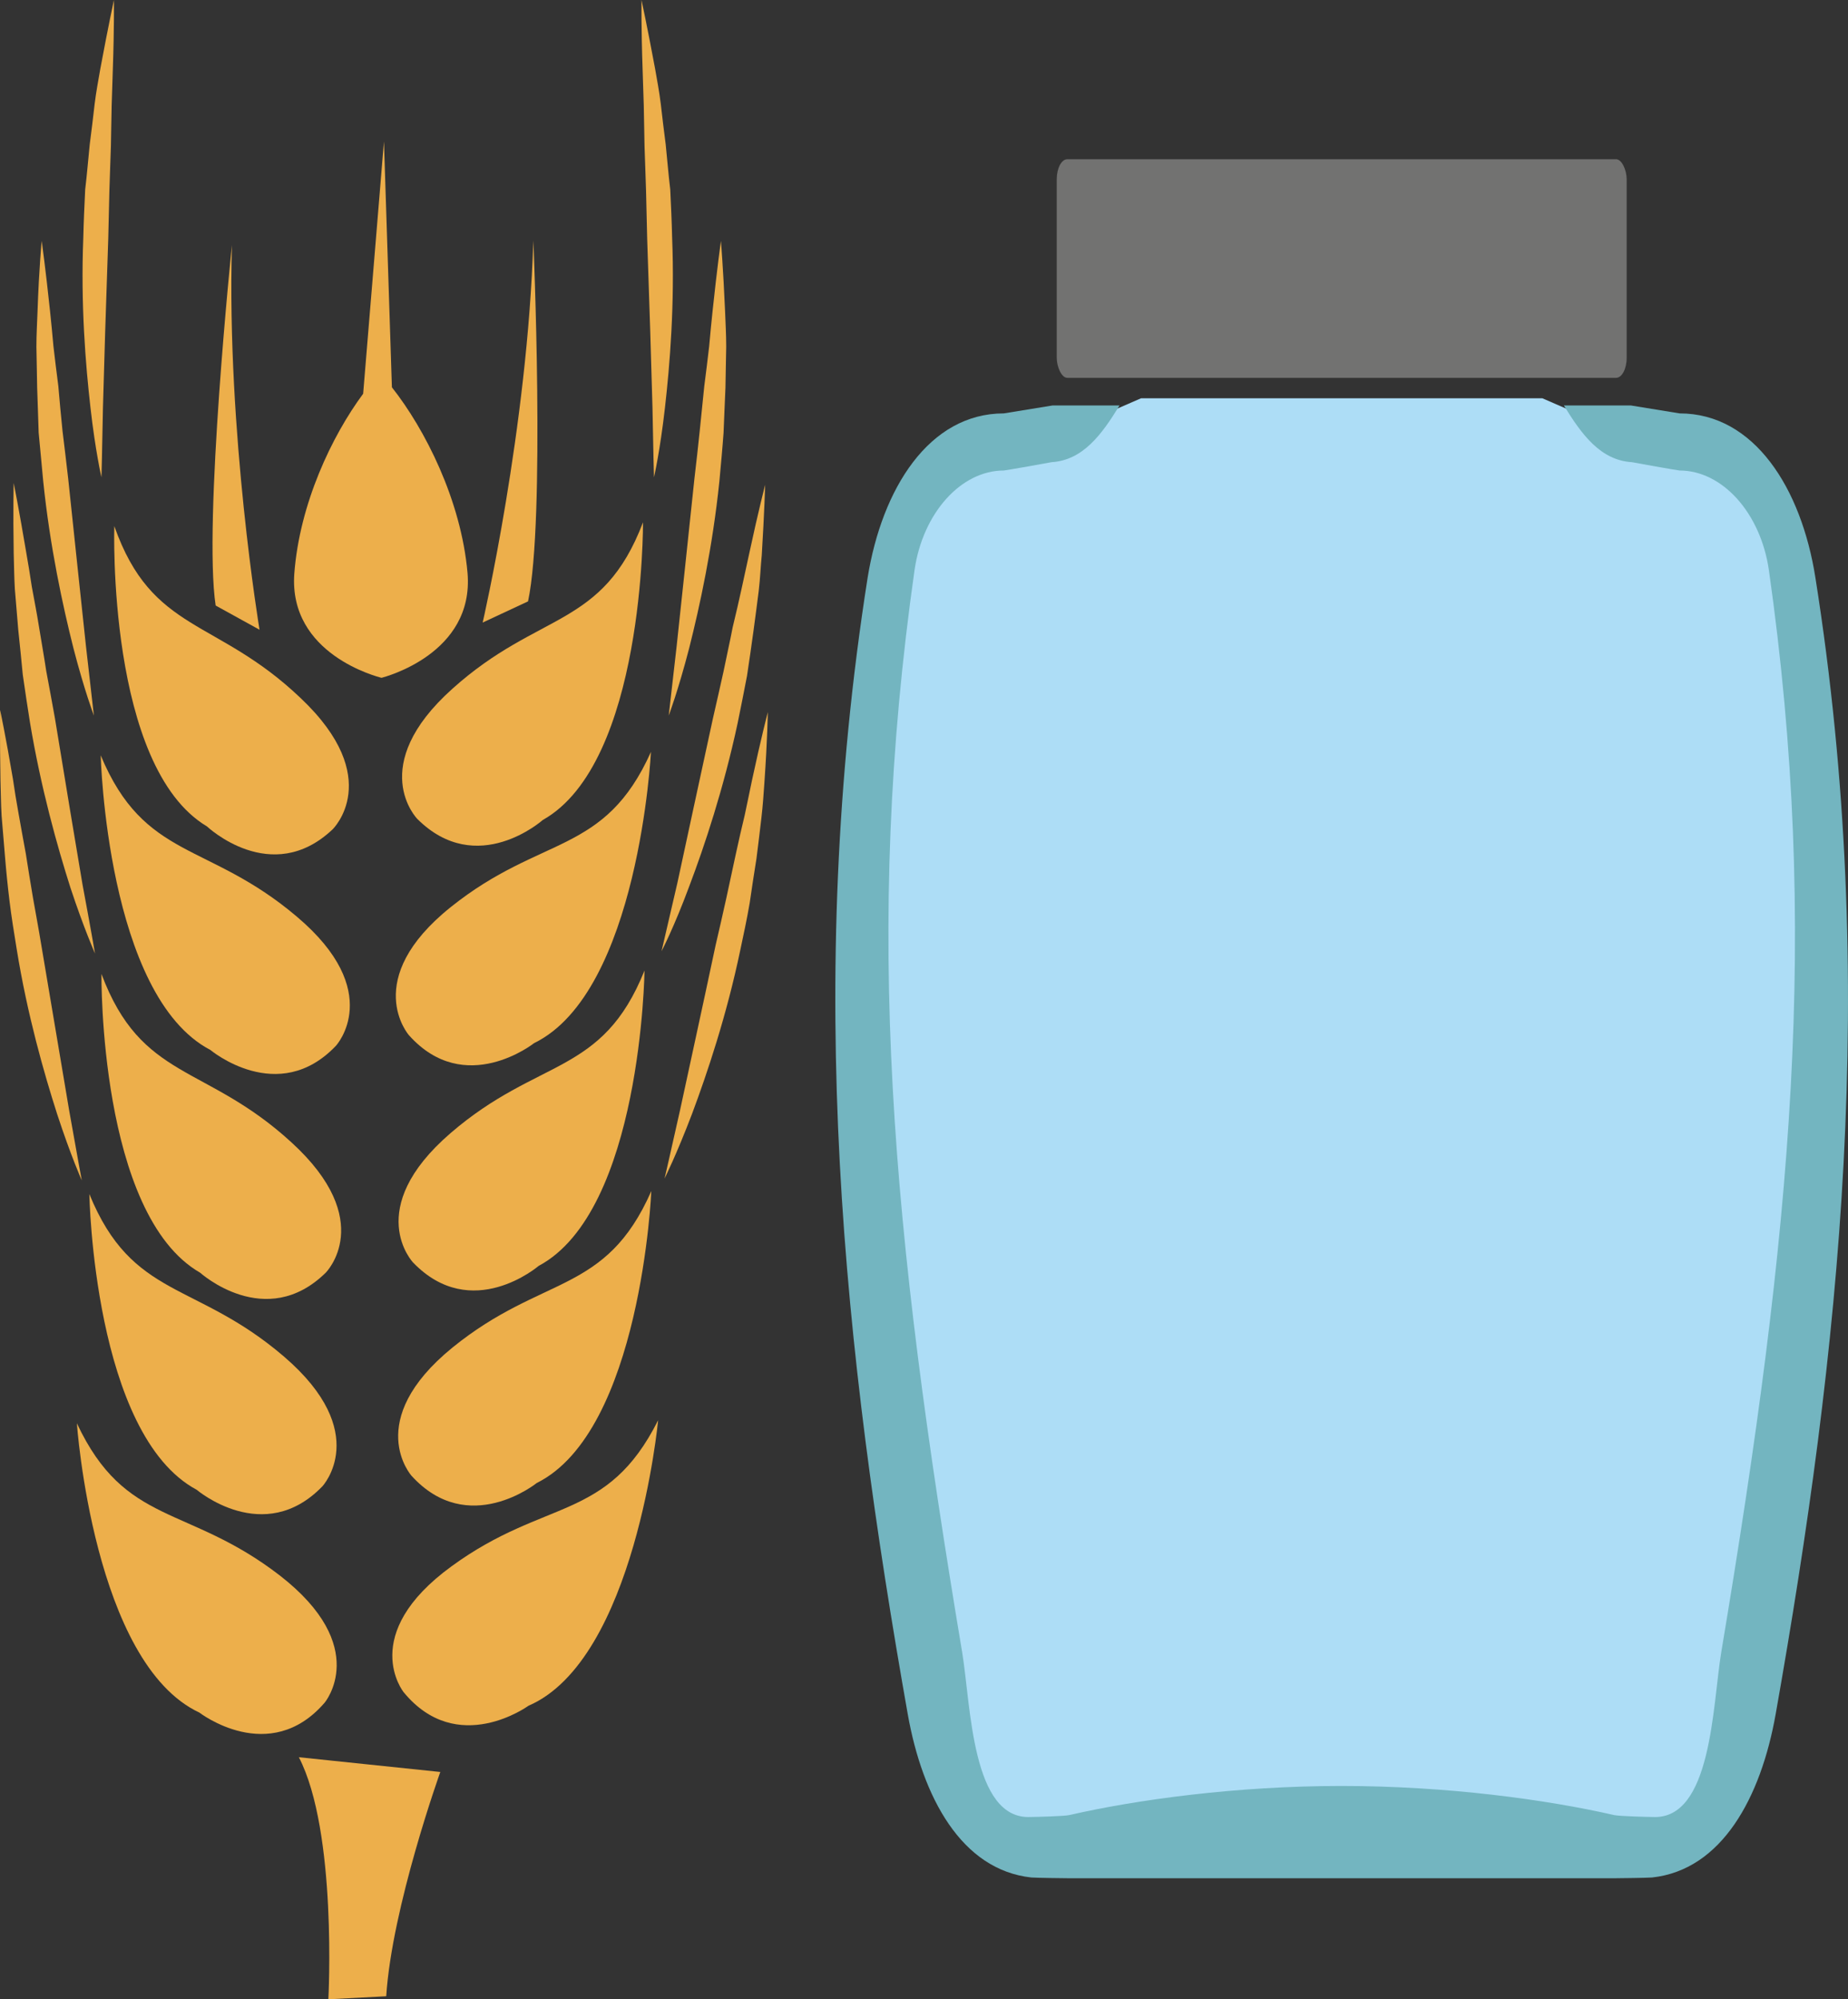 <?xml version="1.0" encoding="UTF-8" standalone="no"?>
<svg
   xmlns:dc="http://purl.org/dc/elements/1.1/"
   xmlns:cc="http://creativecommons.org/ns#"
   xmlns:rdf="http://www.w3.org/1999/02/22-rdf-syntax-ns#"
   xmlns:svg="http://www.w3.org/2000/svg"
   xmlns="http://www.w3.org/2000/svg"
   id="svg68"
   viewBox="0 0 4886.484 5286"
   style="clip-rule:evenodd;fill-rule:evenodd;image-rendering:optimizeQuality;shape-rendering:geometricPrecision;text-rendering:geometricPrecision"
   version="1.1"
   height="52.86mm"
   width="48.865mm"
   xml:space="preserve"><rect x="0" y="0" width="4886.484" height="5286" fill="#333333" stroke="none"/>
 <defs
   id="defs4">
  <style
   id="style2"
   type="text/css">
   <![CDATA[
    .fil1 {fill:#FEFEFE}
    .fil4 {fill:#727271}
    .fil0 {fill:#7D877C}
    .fil5 {fill:#EDAF4B;fill-rule:nonzero}
    .fil2 {fill:#ADDDF6;}
    .fil3 {fill:#73B5C0}
   ]]>
  </style>
 </defs>
 <g
   transform="translate(-8308.75,-12003)"
   id="Vrstva_x0020_1">
  <path
   style="fill:#7d877c"
   id="path7"
   d="m 12798,16894 c 306,-800 433,-1779 275,-2805 -27,30 -146,120 -185,83 -169,-164 -331,-94 -370,6 -215,-298 -328,212 -471,13 -200,-277 -446,-52 -460,23 -150,-282 -334,-20 -469,4 -105,18 -322,-350 -466,12 -75,893 21,1828 220,2639 z"
   class="fil0" />
  <path
   style="fill:#fefefe"
   id="path9"
   d="m 11837,16257 c -336,-268 -593,216 -684,102 102,-75 361,-458 689,-190 142,-211 421,-267 646,208 -178,-160 -362,-463 -651,-120 z"
   class="fil1" />
  <path
   style="fill:#fefefe"
   id="path11"
   d="m 12131,14791 c -176,-198 -291,-301 -625,-19 -375,-320 -663,259 -765,122 114,-90 404,-547 771,-227 159,-252 452,-237 646,38 185,-234 436,-325 723,113 -340,-300 -550,-208 -750,-27 z"
   class="fil1" />
  <path
   style="fill:#fefefe"
   id="path13"
   d="m 11559,15600 c 164,-198 378,-299 632,-18 352,-321 573,175 669,39 -106,-90 -330,-465 -674,-144 -149,-252 -471,-237 -652,37 -174,-233 -409,-324 -678,113 318,-300 515,-207 703,-27 z"
   class="fil1" />
  <path
   style="fill:#adddf6;"
   id="path15"
   d="m 11326,13056 h 1061 l 99,43 c 91,35 177,70 267,70 113,0 311,244 327,396 112,1026 10,1608 -122,2705 -19,152 -24,669 -209,626 -179,-41 -614,-76 -893,-76 -278,0 -713,35 -892,76 -185,43 -201,-474 -219,-626 -133,-1097 -224,-1679 -112,-2705 16,-152 214,-396 327,-396 90,0 176,-35 267,-70 z"
   class="fil2" />
  <path
   style="fill:#73b5c0"
   id="path17"
   d="m 11856,16969 h -720 c -11,0 -89,-1 -100,-2 -185,-20 -288,-212 -327,-432 -169,-955 -275,-1931 -106,-3005 38,-235 162,-434 360,-434 l 129,-21 h 177 c -47,77 -97,145 -180,150 -4,1 -122,22 -126,22 -113,0 -214,112 -236,263 -135,951 -61,1744 126,2862 23,140 25,443 181,435 11,0 89,-2 102,-5 179,-41 442,-77 720,-77 279,0 542,36 721,77 13,3 91,5 102,5 156,8 158,-295 181,-435 187,-1118 261,-1911 126,-2862 -22,-151 -123,-263 -236,-263 -4,0 -122,-21 -126,-22 -83,-5 -133,-73 -180,-150 h 177 l 129,21 c 198,0 322,199 359,434 170,1074 64,2050 -105,3005 -39,220 -142,412 -327,432 -11,1 -89,2 -100,2 z"
   class="fil3" />
  <rect
   style="fill:#727271"
   id="rect19"
   ry="53"
   rx="28"
   height="578"
   width="1507"
   y="12424"
   x="11103"
   class="fil4" />
 </g>
 <g
   transform="translate(-8308.75,-12003)"
   id="Vrstva_x0020_1_0">
  <path
   style="fill:#edaf4b;fill-rule:nonzero"
   id="path23"
   d="m 9167,16505 c 0,0 125,-148 -119,-337 -244,-188 -408,-129 -536,-402 0,0 44,634 324,765 0,0 185,143 331,-26 z"
   class="fil5" />
  <path
   style="fill:#edaf4b;fill-rule:nonzero"
   id="path25"
   d="m 9161,15933 c 0,0 133,-142 -101,-343 -234,-201 -401,-151 -515,-430 0,0 11,636 284,782 0,0 177,151 332,-9 z"
   class="fil5" />
  <path
   style="fill:#edaf4b;fill-rule:nonzero"
   id="path27"
   d="m 9170,15368 c 0,0 137,-137 -91,-345 -227,-208 -396,-162 -502,-445 0,0 -7,636 261,790 0,0 173,156 332,0 z"
   class="fil5" />
  <path
   style="fill:#edaf4b;fill-rule:nonzero"
   id="path29"
   d="m 9197,14768 c 0,0 132,-143 -104,-342 -235,-199 -402,-148 -518,-426 0,0 16,636 290,779 0,0 179,150 332,-11 z"
   class="fil5" />
  <path
   style="fill:#edaf4b;fill-rule:nonzero"
   id="path31"
   d="m 9188,14196 c 0,0 140,-135 -84,-347 -223,-213 -393,-171 -493,-455 0,0 -20,636 245,794 0,0 170,161 332,8 z"
   class="fil5" />
  <path
   style="fill:#edaf4b;fill-rule:nonzero"
   id="path33"
   d="m 9503,16144 c -249,181 -127,333 -127,333 142,173 330,36 330,36 283,-122 343,-755 343,-755 -135,269 -298,205 -546,386 z"
   class="fil5" />
  <path
   style="fill:#edaf4b;fill-rule:nonzero"
   id="path35"
   d="m 9397,15905 c 150,165 331,19 331,19 276,-137 303,-772 303,-772 -121,275 -287,220 -526,414 -238,194 -108,339 -108,339 z"
   class="fil5" />
  <path
   style="fill:#edaf4b;fill-rule:nonzero"
   id="path37"
   d="m 9401,15341 c 155,161 332,9 332,9 272,-145 280,-781 280,-781 -112,279 -280,229 -513,430 -233,201 -99,342 -99,342 z"
   class="fil5" />
  <path
   style="fill:#edaf4b;fill-rule:nonzero"
   id="path39"
   d="m 9501,14401 c -240,192 -111,339 -111,339 148,166 331,21 331,21 277,-135 309,-770 309,-770 -123,274 -289,218 -529,410 z"
   class="fil5" />
  <path
   style="fill:#edaf4b;fill-rule:nonzero"
   id="path41"
   d="m 9412,14168 c 158,158 332,3 332,3 269,-151 265,-787 265,-787 -107,281 -275,234 -504,440 -229,205 -93,344 -93,344 z"
   class="fil5" />
  <path
   style="fill:#edaf4b;fill-rule:nonzero"
   id="path43"
   d="m 9177,17289 153,-8 c 15,-236 143,-593 143,-593 l -374,-39 c 102,197 78,640 78,640 z"
   class="fil5" />
  <path
   style="fill:#edaf4b;fill-rule:nonzero"
   id="path45"
   d="m 9705,13593 c 46,-215 14,-954 14,-954 -15,495 -134,1010 -134,1010 z"
   class="fil5" />
  <path
   style="fill:#edaf4b;fill-rule:nonzero"
   id="path47"
   d="m 8922,12651 c 0,0 -76,736 -43,953 l 116,64 c 0,0 -87,-522 -73,-1017 z"
   class="fil5" />
  <path
   style="fill:#edaf4b;fill-rule:nonzero"
   id="path49"
   d="m 9269,13044 c -83,112 -168,291 -182,475 -16,215 223,274 230,276 v 0 h 1 v 0 0 c 7,-2 245,-63 227,-277 -17,-193 -113,-381 -200,-491 l -21,-650 z"
   class="fil5" />
  <path
   style="fill:#edaf4b;fill-rule:nonzero"
   id="path51"
   d="m 8610,12003 c 0,0 1,71 -3,186 -1,28 -2,59 -3,93 -1,34 -1,70 -2,107 -1,38 -3,77 -4,118 -1,41 -2,84 -3,127 -6,174 -11,332 -14,446 -2,114 -4,185 -4,185 0,0 -16,-69 -29,-184 -13,-114 -26,-273 -19,-449 1,-44 3,-86 5,-128 5,-41 8,-81 12,-119 5,-37 9,-73 13,-107 4,-33 10,-64 15,-93 21,-113 36,-182 36,-182 z"
   class="fil5" />
  <path
   style="fill:#edaf4b;fill-rule:nonzero"
   id="path53"
   d="m 8419,12640 c 0,0 10,71 22,185 3,28 6,59 9,93 4,33 8,69 13,106 3,38 7,77 11,118 5,40 10,83 15,126 18,173 35,329 47,443 13,114 21,184 21,184 0,0 -25,-66 -54,-178 -28,-111 -62,-267 -80,-442 -4,-44 -8,-86 -12,-128 -1,-41 -3,-81 -4,-119 -1,-38 -1,-74 -2,-108 0,-34 2,-65 3,-94 4,-115 11,-186 11,-186 z"
   class="fil5" />
  <path
   style="fill:#edaf4b;fill-rule:nonzero"
   id="path55"
   d="m 8345,13280 c 0,0 14,70 33,183 5,28 10,59 15,92 6,33 13,68 19,106 6,37 13,76 19,116 8,41 15,82 23,125 28,172 54,327 73,440 21,112 33,182 33,182 0,0 -29,-65 -65,-174 -35,-110 -78,-263 -107,-437 -7,-43 -13,-85 -19,-126 -4,-42 -8,-81 -12,-119 -3,-38 -6,-74 -9,-108 -2,-34 -2,-65 -3,-94 -2,-115 0,-186 0,-186 z"
   class="fil5" />
  <path
   style="fill:#edaf4b;fill-rule:nonzero"
   id="path57"
   d="m 8309,13880 c 0,0 15,70 34,183 4,28 9,59 15,92 6,33 12,68 19,105 6,37 12,77 19,117 7,40 15,82 22,125 29,171 55,327 74,439 20,113 33,183 33,183 0,0 -29,-65 -65,-175 -35,-109 -79,-263 -107,-436 -7,-43 -14,-86 -19,-127 -5,-41 -9,-81 -12,-118 -3,-38 -6,-74 -9,-108 -2,-34 -2,-65 -3,-94 -2,-115 -1,-186 -1,-186 z"
   class="fil5" />
  <path
   style="fill:#edaf4b;fill-rule:nonzero"
   id="path59"
   d="m 10332,13285 c 0,0 -2,71 -9,186 -3,29 -4,60 -8,94 -4,33 -9,69 -14,107 -5,38 -11,77 -17,118 -8,41 -16,83 -25,126 -37,172 -87,323 -128,431 -40,108 -73,171 -73,171 0,0 16,-69 42,-181 24,-111 57,-265 94,-435 10,-43 19,-84 28,-124 8,-40 17,-79 24,-116 9,-37 17,-72 24,-104 7,-33 14,-64 20,-92 24,-112 42,-181 42,-181 z"
   class="fil5" />
  <path
   style="fill:#edaf4b;fill-rule:nonzero"
   id="path61"
   d="m 10339,13886 c 0,0 -1,71 -9,186 -2,28 -4,60 -8,94 -4,33 -8,69 -13,107 -6,37 -12,77 -18,118 -7,41 -16,83 -25,125 -36,172 -87,324 -127,431 -41,108 -73,172 -73,172 0,0 16,-69 41,-181 24,-112 58,-266 94,-436 10,-42 19,-83 28,-123 9,-41 17,-79 25,-116 8,-37 16,-72 24,-105 7,-32 13,-63 19,-91 24,-112 42,-181 42,-181 z"
   class="fil5" />
  <path
   style="fill:#edaf4b;fill-rule:nonzero"
   id="path63"
   d="m 10215,12640 c 0,0 6,71 11,186 1,29 3,60 3,94 -1,34 -1,70 -2,108 -2,38 -3,78 -5,119 -3,42 -7,84 -11,128 -18,175 -52,331 -80,442 -29,112 -54,178 -54,178 0,0 8,-70 21,-184 12,-114 29,-270 47,-443 5,-43 10,-86 14,-126 4,-41 8,-80 12,-118 5,-37 9,-73 13,-106 3,-34 6,-65 9,-93 12,-114 22,-185 22,-185 z"
   class="fil5" />
  <path
   style="fill:#edaf4b;fill-rule:nonzero"
   id="path65"
   d="m 10005,12003 c 0,0 15,69 36,182 5,29 11,60 15,93 4,34 8,70 13,107 4,38 7,78 12,119 2,42 4,84 5,128 7,176 -6,335 -19,449 -13,115 -29,184 -29,184 0,0 -2,-71 -4,-185 -3,-114 -8,-272 -14,-446 -1,-43 -2,-86 -3,-127 -1,-41 -3,-80 -4,-118 -1,-37 -1,-73 -2,-107 -1,-34 -2,-65 -3,-93 -4,-115 -3,-186 -3,-186 z"
   class="fil5" />
 </g>
</svg>